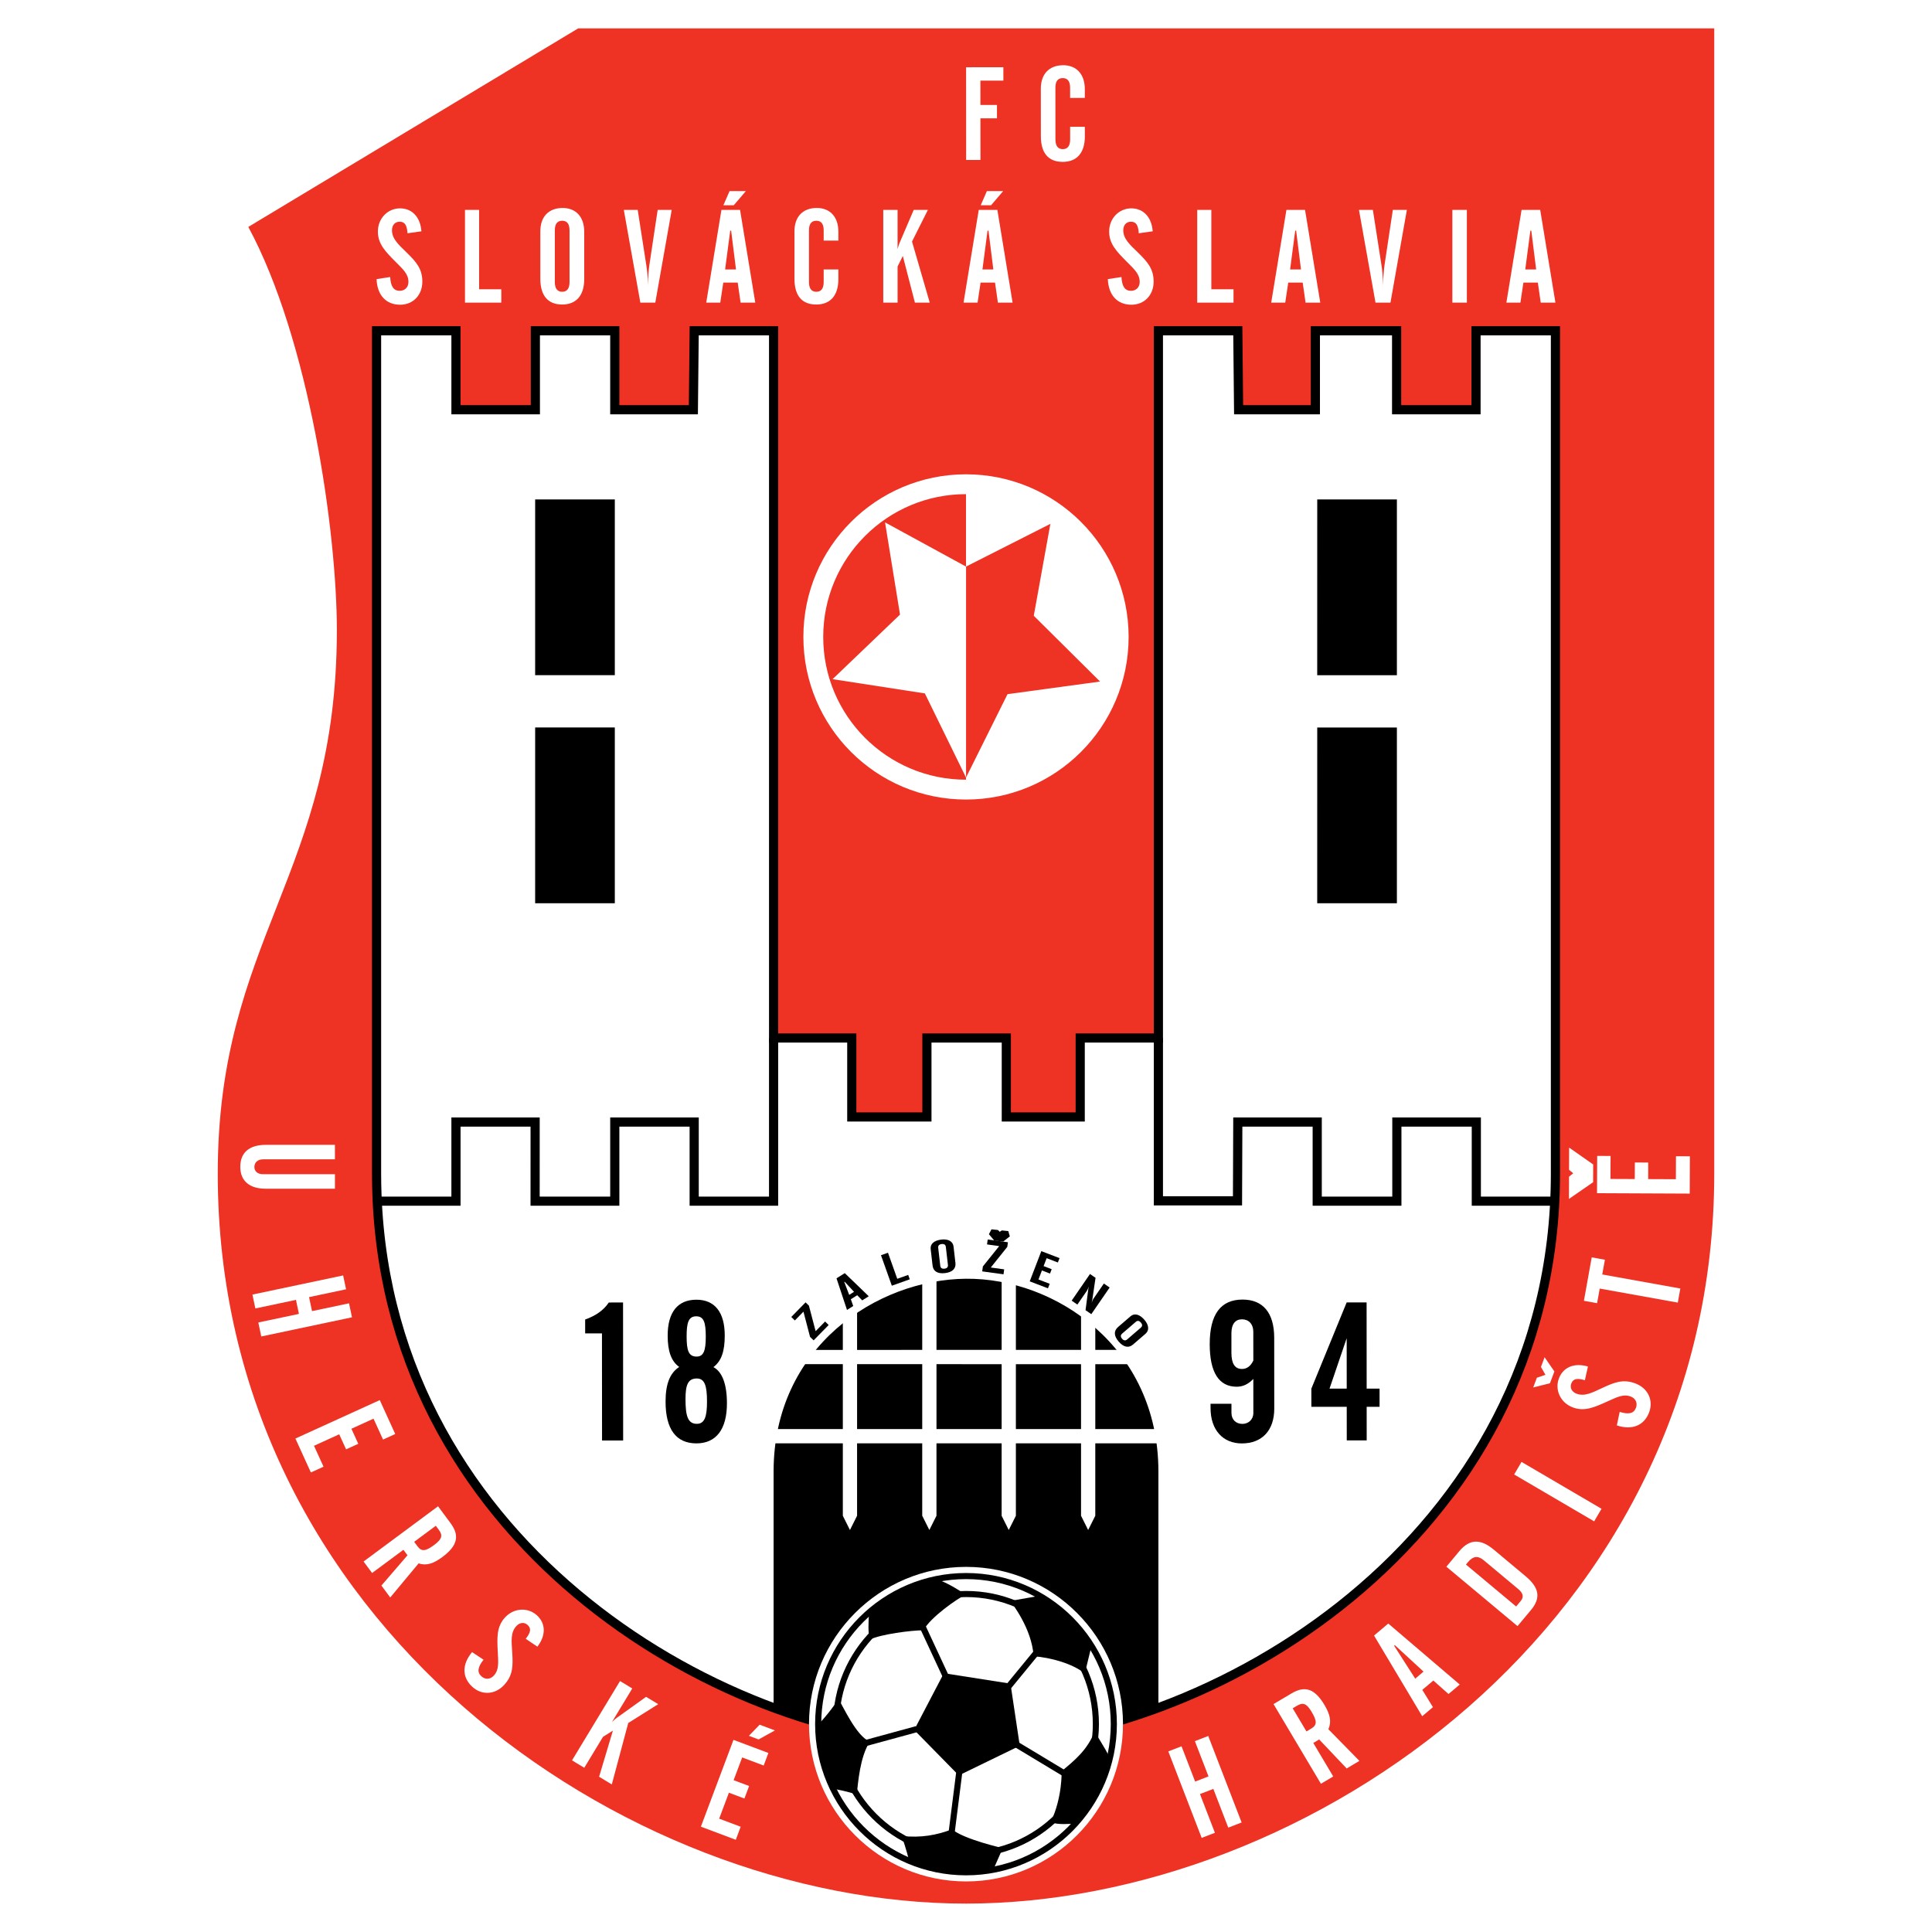 <?xml version="1.0" encoding="utf-8"?>
<!-- Generator: Adobe Illustrator 13.0.0, SVG Export Plug-In . SVG Version: 6.00 Build 14948)  -->
<!DOCTYPE svg PUBLIC "-//W3C//DTD SVG 1.0//EN" "http://www.w3.org/TR/2001/REC-SVG-20010904/DTD/svg10.dtd">
<svg version="1.0" id="Layer_1" xmlns="http://www.w3.org/2000/svg" xmlns:xlink="http://www.w3.org/1999/xlink" x="0px" y="0px"
	 width="192.756px" height="192.756px" viewBox="0 0 192.756 192.756" enable-background="new 0 0 192.756 192.756"
	 xml:space="preserve">
<g>
	<polygon fill-rule="evenodd" clip-rule="evenodd" fill="#FFFFFF" points="0,0 192.756,0 192.756,192.756 0,192.756 0,0 	"/>
	<path fill-rule="evenodd" clip-rule="evenodd" fill="#EE3224" d="M57.681,2.834L24.773,22.64
		c6.094,11.274,8.836,30.451,8.836,40.221c0,24.376-11.883,30.775-11.883,54.237c0,44.791,40.525,72.824,74.652,72.824
		c34.127,0,74.652-28.033,74.652-72.824V2.834H57.681L57.681,2.834z"/>
	
		<path fill-rule="evenodd" clip-rule="evenodd" fill="#FFFFFF" stroke="#000000" stroke-width="0.914" stroke-miterlimit="2.613" d="
		M155.186,33v84.098c0,36.689-34.772,56.979-58.808,56.979c-23.587,0-57.515-19.541-58.771-54.945
		c-0.024-0.672-0.037-1.35-0.037-2.033V33h7.922v7.879h7.922V33h7.922v7.879h7.842L69.26,33h7.922v70.561h7.8v7.879h7.496v-7.879
		h7.922v7.879h7.373v-7.879h7.801V33h7.922l0.08,7.879h7.659V33h8.105v7.879h7.923V33H155.186L155.186,33z"/>
	<path fill-rule="evenodd" clip-rule="evenodd" d="M77.182,170.318v-23.508c0-12.383,10.259-19.15,19.196-19.23
		c8.938-0.08,19.196,6.848,19.196,19.23v23.732C115.574,170.543,96.987,178.646,77.182,170.318L77.182,170.318z"/>
	<path fill="none" stroke="#000000" stroke-width="0.914" stroke-miterlimit="2.613" d="M154.881,119.84h-7.588v-7.893h-7.928
		v7.893h-7.946v-7.893h-7.923l-0.03,7.861h-7.892v-16.246 M37.57,119.84h7.922v-7.893h7.898l-0.002,7.893h7.949v-7.893h7.922v7.893
		h7.922v-16.277"/>
	<polygon fill-rule="evenodd" clip-rule="evenodd" points="53.393,72.581 53.391,90.117 61.34,90.117 61.34,72.581 53.393,72.581 	
		"/>
	<polygon fill-rule="evenodd" clip-rule="evenodd" points="53.393,49.827 53.391,67.363 61.34,67.363 61.34,49.827 53.393,49.827 	
		"/>
	<polygon fill-rule="evenodd" clip-rule="evenodd" points="131.421,72.583 131.419,90.119 139.368,90.119 139.368,72.583 
		131.421,72.583 	"/>
	<polygon fill-rule="evenodd" clip-rule="evenodd" points="131.421,49.829 131.419,67.365 139.368,67.365 139.368,49.829 
		131.421,49.829 	"/>
	<path fill-rule="evenodd" clip-rule="evenodd" fill="#FFFFFF" d="M96.392,156.328c8.628,0,15.649,7.033,15.649,15.678
		c0,8.66-7.021,15.705-15.649,15.705c-8.644,0-15.677-7.045-15.677-15.705C80.715,163.361,87.748,156.328,96.392,156.328
		L96.392,156.328z"/>
	
		<path fill-rule="evenodd" clip-rule="evenodd" fill="#FFFFFF" stroke="#000000" stroke-width="0.61" stroke-miterlimit="2.613" d="
		M96.392,157.244c8.114,0,14.735,6.621,14.735,14.762c0,8.143-6.621,14.791-14.735,14.791c-8.142,0-14.763-6.648-14.763-14.791
		C81.629,163.865,88.25,157.244,96.392,157.244L96.392,157.244z"/>
	<path fill="none" stroke="#000000" stroke-width="0.61" stroke-miterlimit="2.613" d="M96.392,159.035
		c7.136,0,12.944,5.818,12.944,12.971c0,7.168-5.808,13-12.944,13c-7.152,0-12.971-5.832-12.971-13
		C83.421,164.854,89.24,159.035,96.392,159.035 M91.461,172.514l-5.155,1.408 M101.379,174.035l4.958,2.986 M91.969,162.117
		l2.451,5.268 M103.52,164.736l-3.352,4.086 M95.744,176.514l-0.788,6.227"/>
	<path fill-rule="evenodd" clip-rule="evenodd" d="M86.701,160.877c1.86-1.633,4.142-2.816,6.705-3.324
		c1.268,0.357,2.93,1.551,2.93,1.551c-0.79,0.365-3.522,2.254-4.197,3.549c-1.212,0-4.283,0.395-5.354,0.93
		C86.588,162.934,86.644,161.863,86.701,160.877L86.701,160.877z"/>
	<path fill-rule="evenodd" clip-rule="evenodd" d="M90.692,185.582c-0.197-0.762-0.668-2.395-0.808-2.41
		c2.102,0.219,3.55-0.094,5.1-0.656c1.24,1.014,5.064,1.871,5.064,1.871l-0.951,2.156c-0.873,0.17-1.803,0.254-2.705,0.254
		c-2.169,0-4.198-0.479-6.029-1.324L90.692,185.582L90.692,185.582z"/>
	<path fill-rule="evenodd" clip-rule="evenodd" d="M110.732,175.416c-0.592,2.508-1.803,4.732-3.466,6.535
		c-0.591,0-1.645,0.146-2.44-0.152c1.194-2.488,1.089-5.088,1.089-5.088c1.184-0.986,2.632-2.119,3.331-4.068
		C109.167,172.861,110.225,174.26,110.732,175.416L110.732,175.416z"/>
	<path fill-rule="evenodd" clip-rule="evenodd" d="M83.123,178.457c-0.958-1.943-1.494-4.113-1.494-6.395
		c0.818-0.816,1.996-2.395,1.996-2.592c0.367,0.506,1.808,3.803,3.16,4.281c-1.014,1.607-1.167,4.115-1.309,5.297
		C84.603,178.74,83.658,178.57,83.123,178.457L83.123,178.457z"/>
	<path fill-rule="evenodd" clip-rule="evenodd" d="M103.717,159.215l-2.901,0.508c0.141,0.281,2.12,2.693,2.311,5.521
		c1.7,0.131,3.88,0.729,5.104,1.719l0.677-2.781C107.695,162.463,105.549,160.287,103.717,159.215L103.717,159.215z"/>
	<polygon fill-rule="evenodd" clip-rule="evenodd" points="100.815,167.977 94.167,166.936 91.208,172.598 95.659,177.133 
		101.744,174.176 100.815,167.977 	"/>
	<path fill-rule="evenodd" clip-rule="evenodd" fill="#FFFFFF" d="M118.139,142.578h-8.861v-6.473h8.86v-1.428l-8.86,0.002v-8.135
		h-1.422v8.135h-6.501v-8.135h-1.421v8.135h-6.501v-8.137h-1.422v8.137l-6.5,0.002v-8.137h-1.422v8.137h-9.117v1.422h9.117v6.473
		h-9.116v1.426h9.116v7.225l0.71,1.422l0.711-1.422v-7.225h6.5v7.223l0.711,1.422l0.711-1.422v-7.223h6.501v7.225l0.71,1.422
		l0.711-1.422v-7.225l6.501-0.002v7.227l0.71,1.422l0.712-1.422V144h8.861V142.578L118.139,142.578z M85.511,142.576v-6.473h6.5
		v6.473H85.511L85.511,142.576z M93.433,142.576v-6.473l6.501,0.002v6.473L93.433,142.576L93.433,142.576z M101.354,142.578v-6.473
		h6.501v6.473H101.354L101.354,142.578z"/>
	<path fill-rule="evenodd" clip-rule="evenodd" fill="#FFFFFF" d="M96.378,48.311c8.414,0,15.235,6.822,15.235,15.235
		c0,8.415-6.821,15.235-15.235,15.235V48.311L96.378,48.311z"/>
	<path fill="none" stroke="#FFFFFF" stroke-width="1.98" stroke-miterlimit="2.613" d="M96.378,48.311
		c8.414,0,15.235,6.822,15.235,15.235c0,8.415-6.821,15.235-15.235,15.235"/>
	<path fill-rule="evenodd" clip-rule="evenodd" fill="#EE3224" d="M96.378,78.781c-8.414,0-15.235-6.821-15.235-15.235
		c0-8.413,6.821-15.235,15.235-15.235V78.781L96.378,78.781z"/>
	<path fill="none" stroke="#FFFFFF" stroke-width="1.98" stroke-miterlimit="2.613" d="M96.378,78.781
		c-8.414,0-15.235-6.821-15.235-15.235c0-8.413,6.821-15.235,15.235-15.235"/>
	<polygon fill-rule="evenodd" clip-rule="evenodd" fill="#EE3224" points="96.381,56.528 104.796,52.266 103.14,61.435 
		109.753,67.999 100.521,69.256 96.381,77.575 96.381,56.528 	"/>
	<polygon fill-rule="evenodd" clip-rule="evenodd" fill="#FFFFFF" points="96.381,77.575 92.273,69.182 83.064,67.76 89.795,61.316 
		88.301,52.119 96.381,56.528 96.381,77.575 	"/>
	<path fill-rule="evenodd" clip-rule="evenodd" d="M58.381,131.648c1.091-0.391,1.852-0.938,2.358-1.697l1.423-0.002l0.01,13.768
		l-2.106,0.002l-0.008-10.686h-1.677L58.381,131.648L58.381,131.648z"/>
	<path fill-rule="evenodd" clip-rule="evenodd" d="M69.525,142.055c-0.917,0.002-1.131-0.818-1.132-2.457
		c-0.001-1.402,0.232-2.066,1.129-2.066c0.8,0,1.015,0.76,1.016,2.299C70.539,141.332,70.305,142.055,69.525,142.055L69.525,142.055
		z M67.767,136.381c-0.936,0.605-1.364,1.717-1.363,3.453c0.001,2.75,1.037,4.172,3.083,4.172c1.95-0.002,3.042-1.387,3.04-4.002
		c-0.001-1.93-0.489-3.158-1.348-3.605c0.819-0.625,1.13-1.619,1.129-3.16c-0.001-2.34-1.016-3.568-2.83-3.566
		c-1.853,0.002-2.866,1.23-2.864,3.59C66.615,134.803,66.966,135.816,67.767,136.381L67.767,136.381z M69.501,135.346
		c-0.8,0.002-0.995-0.604-0.996-2.008c-0.001-1.344,0.174-2.008,0.954-2.01c0.761,0,0.956,0.605,0.957,2.029
		C70.417,134.742,70.204,135.346,69.501,135.346L69.501,135.346z"/>
	<path fill-rule="evenodd" clip-rule="evenodd" d="M125.045,135.742c-0.254,0.547-0.644,0.84-1.131,0.84
		c-0.722,0-1.054-0.545-1.055-1.617l-0.001-1.932c-0.001-0.936,0.39-1.404,1.053-1.404c0.643,0,1.131,0.428,1.131,1.266
		L125.045,135.742L125.045,135.742z M120.777,140.484c0.001,2.203,1.25,3.529,3.122,3.527c2.027-0.002,3.236-1.309,3.234-3.473
		l-0.005-7.061c-0.001-2.516-1.133-3.82-3.161-3.818c-2.185,0-3.275,1.482-3.273,4.447c0.002,2.828,0.92,4.25,2.694,4.248
		c0.623,0,1.15-0.252,1.656-0.779l0.003,3.393c0,0.662-0.487,1.092-1.092,1.094c-0.663,0-1.092-0.449-1.092-1.092l-0.001-0.916
		h-2.087L120.777,140.484L120.777,140.484z"/>
	<path fill-rule="evenodd" clip-rule="evenodd" d="M134.363,138.545h-1.716l1.712-5.031L134.363,138.545L134.363,138.545z
		 M130.835,140.359l3.529-0.002l0.003,3.354h1.988l-0.002-3.354l1.287-0.002l-0.001-1.812h-1.287l-0.006-8.6h-1.989l-3.523,8.604
		L130.835,140.359L130.835,140.359z"/>
	<polygon fill-rule="evenodd" clip-rule="evenodd" points="80.819,133.381 80.161,130.865 79.302,131.742 78.946,131.393 
		80.371,129.938 80.705,130.264 81.375,132.812 82.32,131.848 82.676,132.197 81.174,133.729 80.819,133.381 	"/>
	<path fill-rule="evenodd" clip-rule="evenodd" d="M84.725,129.189l-0.492-1.283l0.041-0.025l0.933,1.006L84.725,129.189
		L84.725,129.189z M84.505,130.693l0.622-0.391l-0.239-0.676l0.638-0.4l0.5,0.512l0.65-0.41l-2.392-2.307l-0.825,0.518
		L84.505,130.693L84.505,130.693z"/>
	<polygon fill-rule="evenodd" clip-rule="evenodd" points="87.896,125.234 88.594,124.986 89.52,127.588 90.611,127.197 
		90.767,127.637 88.978,128.275 87.896,125.234 	"/>
	<path fill-rule="evenodd" clip-rule="evenodd" d="M94.574,126.197c0.025,0.223-0.091,0.35-0.343,0.379s-0.395-0.07-0.42-0.291
		l-0.206-1.789c-0.026-0.223,0.091-0.348,0.343-0.377c0.252-0.027,0.394,0.066,0.419,0.289L94.574,126.197L94.574,126.197z
		 M92.853,124.615l0.189,1.643c0.068,0.586,0.504,0.844,1.24,0.76c0.722-0.084,1.108-0.441,1.042-1.008l-0.189-1.645
		c-0.06-0.518-0.537-0.771-1.211-0.693C93.189,123.758,92.795,124.115,92.853,124.615L92.853,124.615z"/>
	<polygon fill-rule="evenodd" clip-rule="evenodd" points="98.062,126.352 99.69,124.324 98.476,124.156 98.543,123.664 
		100.561,123.941 100.497,124.402 98.851,126.459 100.188,126.645 100.12,127.137 97.994,126.846 98.062,126.352 	"/>
	<polygon fill-rule="evenodd" clip-rule="evenodd" points="103.893,124.826 105.711,125.523 105.544,125.959 104.424,125.529 
		104.12,126.318 104.927,126.629 104.76,127.064 103.953,126.754 103.607,127.654 104.728,128.084 104.554,128.537 102.736,127.84 
		103.893,124.826 	"/>
	<path fill-rule="evenodd" clip-rule="evenodd" d="M108.749,127.107l0.554,0.381l-0.314,2.125c-0.004,0.029-0.023,0.156-0.075,0.365
		c0.078-0.225,0.146-0.359,0.178-0.404l1.042-1.516l0.576,0.398l-1.83,2.658l-0.575-0.396l0.26-1.986
		c0.013-0.09,0.026-0.221,0.069-0.379c-0.085,0.219-0.147,0.359-0.187,0.416l-0.956,1.389l-0.57-0.393L108.749,127.107
		L108.749,127.107z"/>
	<path fill-rule="evenodd" clip-rule="evenodd" d="M112.457,133.637c-0.169,0.145-0.341,0.121-0.507-0.07
		c-0.165-0.193-0.164-0.365,0.005-0.512l1.364-1.176c0.169-0.146,0.338-0.119,0.503,0.072c0.167,0.191,0.168,0.361-0.001,0.508
		L112.457,133.637L112.457,133.637z M112.798,131.322l-1.253,1.08c-0.446,0.387-0.414,0.893,0.069,1.453
		c0.476,0.551,0.988,0.67,1.421,0.295l1.253-1.08c0.395-0.34,0.335-0.877-0.108-1.391
		C113.696,131.119,113.179,130.994,112.798,131.322L112.798,131.322z"/>
	<polygon fill-rule="evenodd" clip-rule="evenodd" stroke="#000000" stroke-width="0.594" stroke-miterlimit="2.613" points="
		100.568,123.121 100.005,123.559 99.351,123.49 98.891,122.945 99.43,123.002 99.704,123.275 100.029,123.066 100.568,123.121 	"/>
	<path fill-rule="evenodd" clip-rule="evenodd" fill="#FFFFFF" d="M33.417,115.666h-7.16c-0.563,0-0.877,0.328-0.877,0.762
		s0.314,0.723,0.877,0.723h7.16v1.447h-6.912c-1.638,0-2.531-0.795-2.531-2.184c0-1.414,0.88-2.195,2.57-2.195h6.872V115.666
		L33.417,115.666z"/>
	<polygon fill-rule="evenodd" clip-rule="evenodd" fill="#FFFFFF" points="34.527,128.633 30.835,129.414 31.131,130.811 
		34.823,130.031 35.118,131.428 26.067,133.34 25.772,131.943 29.823,131.088 29.528,129.689 25.477,130.545 25.185,129.16 
		34.235,127.25 34.527,128.633 	"/>
	<polygon fill-rule="evenodd" clip-rule="evenodd" fill="#FFFFFF" points="37.89,139.688 39.433,143.072 38.217,143.627 
		37.266,141.541 35.061,142.547 35.745,144.049 34.529,144.602 33.844,143.1 31.328,144.246 32.279,146.332 31.016,146.908 
		29.473,143.523 37.89,139.688 	"/>
	<path fill-rule="evenodd" clip-rule="evenodd" fill="#FFFFFF" d="M43.481,152.227l0.304,0.41c0.414,0.559,0.312,0.926-0.478,1.512
		c-0.821,0.609-1.235,0.688-1.649,0.131l-0.335-0.453L43.481,152.227L43.481,152.227z M40.25,154.623l0.406,0.547l-2.603,3.021
		l0.882,1.189l2.828-3.4c0.776,0.256,1.485,0.023,2.37-0.633c1.525-1.131,1.741-2.139,0.82-3.381l-1.249-1.684l-7.43,5.51
		l0.851,1.146L40.25,154.623L40.25,154.623z"/>
	<path fill-rule="evenodd" clip-rule="evenodd" fill="#FFFFFF" d="M48.246,165.59c-0.583,0.727-0.667,1.25-0.219,1.654
		c0.389,0.35,0.889,0.322,1.249-0.076c0.517-0.574,0.443-1.275,0.387-2.35c-0.077-1.461-0.114-2.516,0.701-3.422
		c0.895-0.994,2.301-1.049,3.198-0.242c0.876,0.789,0.939,1.992,0.053,3.133l-1.164-0.783c0.496-0.629,0.577-1.031,0.187-1.383
		c-0.331-0.297-0.784-0.264-1.134,0.125c-0.562,0.623-0.48,1.453-0.402,2.582c0.091,1.367,0.083,2.295-0.775,3.25
		c-0.912,1.012-2.244,1.082-3.188,0.232c-1.032-0.93-1.082-2.225-0.043-3.477L48.246,165.59L48.246,165.59z"/>
	<path fill-rule="evenodd" clip-rule="evenodd" fill="#FFFFFF" d="M61.86,167.719l1.222,0.738l-2.021,3.342
		c0.21-0.195,0.375-0.34,0.48-0.414l2.919-2.092l1.211,0.732l-2.991,1.881l-1.64,6.129l-1.267-0.768l1.376-4.604l-0.991,0.625
		l-1.865,3.084l-1.222-0.74L61.86,167.719L61.86,167.719z"/>
	<path fill-rule="evenodd" clip-rule="evenodd" fill="#FFFFFF" d="M74.717,173.182l1.074-1.107l1.521,0.57l-1.626,0.9
		L74.717,173.182L74.717,173.182z M73.18,173.586l3.483,1.309l-0.47,1.252l-2.146-0.807l-0.853,2.27l1.546,0.58l-0.47,1.25
		l-1.546-0.58l-0.972,2.588l2.146,0.807l-0.488,1.301l-3.483-1.309L73.18,173.586L73.18,173.586z"/>
	<polygon fill-rule="evenodd" clip-rule="evenodd" fill="#FFFFFF" points="117.882,174.227 119.24,177.748 120.572,177.232 
		119.214,173.713 120.547,173.199 123.876,181.828 122.544,182.344 121.055,178.48 119.722,178.994 121.212,182.857 
		119.892,183.367 116.562,174.736 117.882,174.227 	"/>
	<path fill-rule="evenodd" clip-rule="evenodd" fill="#FFFFFF" d="M128.973,170.438l0.438-0.262
		c0.598-0.355,0.954-0.217,1.457,0.629c0.522,0.877,0.559,1.297-0.039,1.652l-0.483,0.289L128.973,170.438L128.973,170.438z
		 M131.028,173.895l0.586-0.35l2.744,2.896l1.271-0.758l-3.097-3.156c0.333-0.748,0.174-1.477-0.389-2.422
		c-0.972-1.633-1.952-1.949-3.281-1.158l-1.802,1.07l4.729,7.951l1.227-0.73L131.028,173.895L131.028,173.895z"/>
	<path fill-rule="evenodd" clip-rule="evenodd" fill="#FFFFFF" d="M141.197,167.479l-2.104-3.283l0.07-0.059l2.863,2.639
		L141.197,167.479L141.197,167.479z M141.894,171.227l1.071-0.904l-1.062-1.725l1.101-0.93l1.514,1.344l1.121-0.945l-7.13-6.086
		l-1.421,1.199L141.894,171.227L141.894,171.227z"/>
	<path fill-rule="evenodd" clip-rule="evenodd" fill="#FFFFFF" d="M151.265,160.279l-5.007-4.184l0.21-0.252
		c0.505-0.602,0.992-0.656,1.575-0.168l3.419,2.855c0.482,0.404,0.609,0.783,0.265,1.195L151.265,160.279L151.265,160.279z
		 M151.402,162.238l1.345-1.607c1.017-1.217,0.812-2.24-0.544-3.375l-3.167-2.646c-1.317-1.102-2.412-1.076-3.43,0.139l-1.302,1.561
		L151.402,162.238L151.402,162.238z"/>
	<polygon fill-rule="evenodd" clip-rule="evenodd" fill="#FFFFFF" points="151.067,147.109 151.803,145.855 159.784,150.531 
		159.049,151.785 151.067,147.109 	"/>
	<path fill-rule="evenodd" clip-rule="evenodd" fill="#FFFFFF" d="M154.105,135.412l0.977,1.418l-0.443,1.178l-1.67,0.42
		l0.364-0.969l0.854-0.295l-0.447-0.783L154.105,135.412L154.105,135.412z M161.596,140.863c0.889,0.279,1.407,0.168,1.62-0.396
		c0.185-0.49-0.022-0.947-0.524-1.135c-0.724-0.273-1.35,0.051-2.328,0.494c-1.334,0.604-2.304,1.021-3.443,0.592
		c-1.252-0.471-1.815-1.762-1.39-2.889c0.415-1.105,1.513-1.602,2.898-1.191l-0.306,1.369c-0.767-0.232-1.172-0.162-1.356,0.33
		c-0.157,0.416,0.039,0.826,0.528,1.012c0.785,0.295,1.529-0.084,2.552-0.566c1.242-0.582,2.108-0.912,3.31-0.461
		c1.275,0.48,1.825,1.697,1.377,2.887c-0.488,1.299-1.679,1.816-3.222,1.305L161.596,140.863L161.596,140.863z"/>
	<polygon fill-rule="evenodd" clip-rule="evenodd" fill="#FFFFFF" points="158.027,129.781 158.806,125.447 160.121,125.684 
		159.856,127.154 167.646,128.555 167.394,129.961 159.604,128.561 159.343,130.018 158.027,129.781 	"/>
	<polygon fill-rule="evenodd" clip-rule="evenodd" fill="#FFFFFF" points="159.335,119.045 159.351,115.324 160.687,115.33 
		160.677,117.623 163.101,117.633 163.108,115.982 164.444,115.988 164.437,117.639 167.202,117.65 167.212,115.359 
		168.601,115.365 168.584,119.086 159.335,119.045 	"/>
	<path fill-rule="evenodd" clip-rule="evenodd" fill="#FFFFFF" d="M38.928,27.638c0.053,0.93,0.341,1.376,0.943,1.376
		c0.524,0,0.879-0.354,0.879-0.891c0-0.773-0.525-1.245-1.285-2.005c-1.033-1.036-1.764-1.796-1.764-3.015
		c0-1.336,1.005-2.316,2.209-2.316c1.18,0,2.031,0.85,2.136,2.29l-1.39,0.197c-0.052-0.8-0.262-1.154-0.786-1.154
		c-0.445,0-0.761,0.328-0.761,0.852c0,0.839,0.617,1.403,1.429,2.189c0.983,0.957,1.599,1.651,1.599,2.936
		c0,1.363-0.943,2.306-2.214,2.306c-1.387,0-2.288-0.93-2.354-2.555L38.928,27.638L38.928,27.638z"/>
	<polygon fill-rule="evenodd" clip-rule="evenodd" fill="#FFFFFF" points="46.392,20.941 47.801,20.941 47.801,28.861 
		50.015,28.861 50.015,30.194 46.392,30.194 46.392,20.941 	"/>
	<path fill-rule="evenodd" clip-rule="evenodd" fill="#FFFFFF" d="M56.822,28.141c0,0.642-0.249,0.969-0.733,0.969
		s-0.733-0.328-0.733-0.969V22.98c0-0.642,0.249-0.956,0.733-0.956s0.733,0.314,0.733,0.956V28.141L56.822,28.141z M53.909,23.072
		v4.742c0,1.69,0.769,2.569,2.18,2.569c1.388,0,2.199-0.892,2.199-2.53v-4.741c0-1.491-0.851-2.363-2.146-2.363
		C54.73,20.749,53.909,21.634,53.909,23.072L53.909,23.072z"/>
	<path fill-rule="evenodd" clip-rule="evenodd" fill="#FFFFFF" d="M63.625,20.941l0.851,5.478c0.079,0.498,0.157,1.126,0.157,1.926
		v0.17c0.026-0.943,0.091-1.638,0.157-2.096l0.826-5.478h1.401l-1.637,9.251h-1.493l-1.65-9.251H63.625L63.625,20.941z"/>
	<path fill-rule="evenodd" clip-rule="evenodd" fill="#FFFFFF" d="M72.345,26.882l0.51-3.869h0.091l0.484,3.869H72.345
		L72.345,26.882z M73.209,20.476l1.207-1.41h-1.627l-0.616,1.41H73.209L73.209,20.476z M70.461,30.192h1.4l0.301-2h1.439l0.288,2
		h1.465l-1.518-9.251h-1.858L70.461,30.192L70.461,30.192z"/>
	<path fill-rule="evenodd" clip-rule="evenodd" fill="#FFFFFF" d="M79.264,23.072c0-1.438,0.821-2.324,2.233-2.324
		c1.296,0,2.147,0.872,2.147,2.363v0.891h-1.466V22.98c0-0.642-0.249-0.956-0.733-0.956c-0.484,0-0.733,0.314-0.733,0.956v5.161
		c0,0.642,0.249,0.969,0.733,0.969c0.485,0,0.733-0.328,0.733-0.969v-1.257h1.466v0.969c0,1.638-0.812,2.53-2.2,2.53
		c-1.437,0-2.18-0.879-2.18-2.569V23.072L79.264,23.072z"/>
	<path fill-rule="evenodd" clip-rule="evenodd" fill="#FFFFFF" d="M88.123,20.941h1.428v3.905c0.079-0.275,0.144-0.485,0.196-0.603
		l1.415-3.303h1.415L90.992,24.1l1.769,6.093h-1.48l-1.206-4.652l-0.524,1.048v3.604h-1.428V20.941L88.123,20.941z"/>
	<path fill-rule="evenodd" clip-rule="evenodd" fill="#FFFFFF" d="M98.019,26.882l0.509-3.869h0.093l0.484,3.869H98.019
		L98.019,26.882z M98.881,20.476l1.207-1.41h-1.626l-0.616,1.41H98.881L98.881,20.476z M96.133,30.192h1.4l0.3-2h1.44l0.288,2h1.465
		l-1.518-9.251h-1.858L96.133,30.192L96.133,30.192z"/>
	<path fill-rule="evenodd" clip-rule="evenodd" fill="#FFFFFF" d="M111.888,27.638c0.052,0.93,0.34,1.376,0.943,1.376
		c0.523,0,0.877-0.354,0.877-0.891c0-0.773-0.524-1.245-1.284-2.005c-1.032-1.036-1.763-1.796-1.763-3.015
		c0-1.336,1.004-2.316,2.209-2.316c1.18,0,2.031,0.85,2.136,2.29l-1.39,0.197c-0.052-0.8-0.262-1.154-0.785-1.154
		c-0.446,0-0.762,0.328-0.762,0.852c0,0.839,0.616,1.403,1.43,2.189c0.982,0.957,1.599,1.651,1.599,2.936
		c0,1.363-0.943,2.306-2.215,2.306c-1.388,0-2.288-0.93-2.354-2.555L111.888,27.638L111.888,27.638z"/>
	<polygon fill-rule="evenodd" clip-rule="evenodd" fill="#FFFFFF" points="119.446,20.941 120.855,20.941 120.855,28.861 
		123.069,28.861 123.069,30.194 119.446,30.194 119.446,20.941 	"/>
	<path fill-rule="evenodd" clip-rule="evenodd" fill="#FFFFFF" d="M128.714,26.882l0.51-3.869h0.092l0.484,3.869H128.714
		L128.714,26.882z M126.829,30.192h1.4l0.301-2h1.439l0.288,2h1.466l-1.519-9.251h-1.857L126.829,30.192L126.829,30.192z"/>
	<path fill-rule="evenodd" clip-rule="evenodd" fill="#FFFFFF" d="M136.972,20.941l0.852,5.478c0.079,0.498,0.157,1.126,0.157,1.926
		v0.17c0.026-0.943,0.092-1.638,0.157-2.096l0.825-5.478h1.401l-1.637,9.251h-1.493l-1.65-9.251H136.972L136.972,20.941z"/>
	<polygon fill-rule="evenodd" clip-rule="evenodd" fill="#FFFFFF" points="144.901,20.941 146.349,20.941 146.349,30.192 
		144.901,30.192 144.901,20.941 	"/>
	<path fill-rule="evenodd" clip-rule="evenodd" fill="#FFFFFF" d="M152.176,26.882l0.51-3.869h0.092l0.484,3.869H152.176
		L152.176,26.882z M150.291,30.192h1.4l0.301-2h1.44l0.286,2h1.467l-1.519-9.251h-1.857L150.291,30.192L150.291,30.192z"/>
	<polygon fill-rule="evenodd" clip-rule="evenodd" fill="#FFFFFF" points="96.386,6.711 100.106,6.708 100.107,8.044 97.815,8.046 
		97.816,10.47 99.468,10.469 99.469,11.805 97.818,11.807 97.821,15.96 96.393,15.961 96.386,6.711 	"/>
	<path fill-rule="evenodd" clip-rule="evenodd" fill="#FFFFFF" d="M103.843,8.841c-0.001-1.441,0.823-2.333,2.238-2.333
		c1.297-0.001,2.149,0.875,2.151,2.37v0.891l-1.467,0.001l-0.001-1.022c-0.001-0.642-0.25-0.956-0.734-0.956
		c-0.485,0-0.733,0.315-0.733,0.957l0.004,5.162c0,0.642,0.25,0.969,0.734,0.969c0.484,0,0.733-0.329,0.733-0.97l-0.001-1.258
		l1.467-0.001l0.001,0.97c0.001,1.638-0.811,2.529-2.198,2.53c-1.442,0.001-2.189-0.876-2.19-2.566L103.843,8.841L103.843,8.841z"/>
	
		<polygon fill-rule="evenodd" clip-rule="evenodd" fill="#FFFFFF" stroke="#FFFFFF" stroke-width="0.99" stroke-miterlimit="2.613" points="
		157.045,115.447 158.456,116.434 158.452,117.691 157.034,118.67 157.037,117.635 157.733,117.061 157.041,116.482 
		157.045,115.447 	"/>
</g>
</svg>
